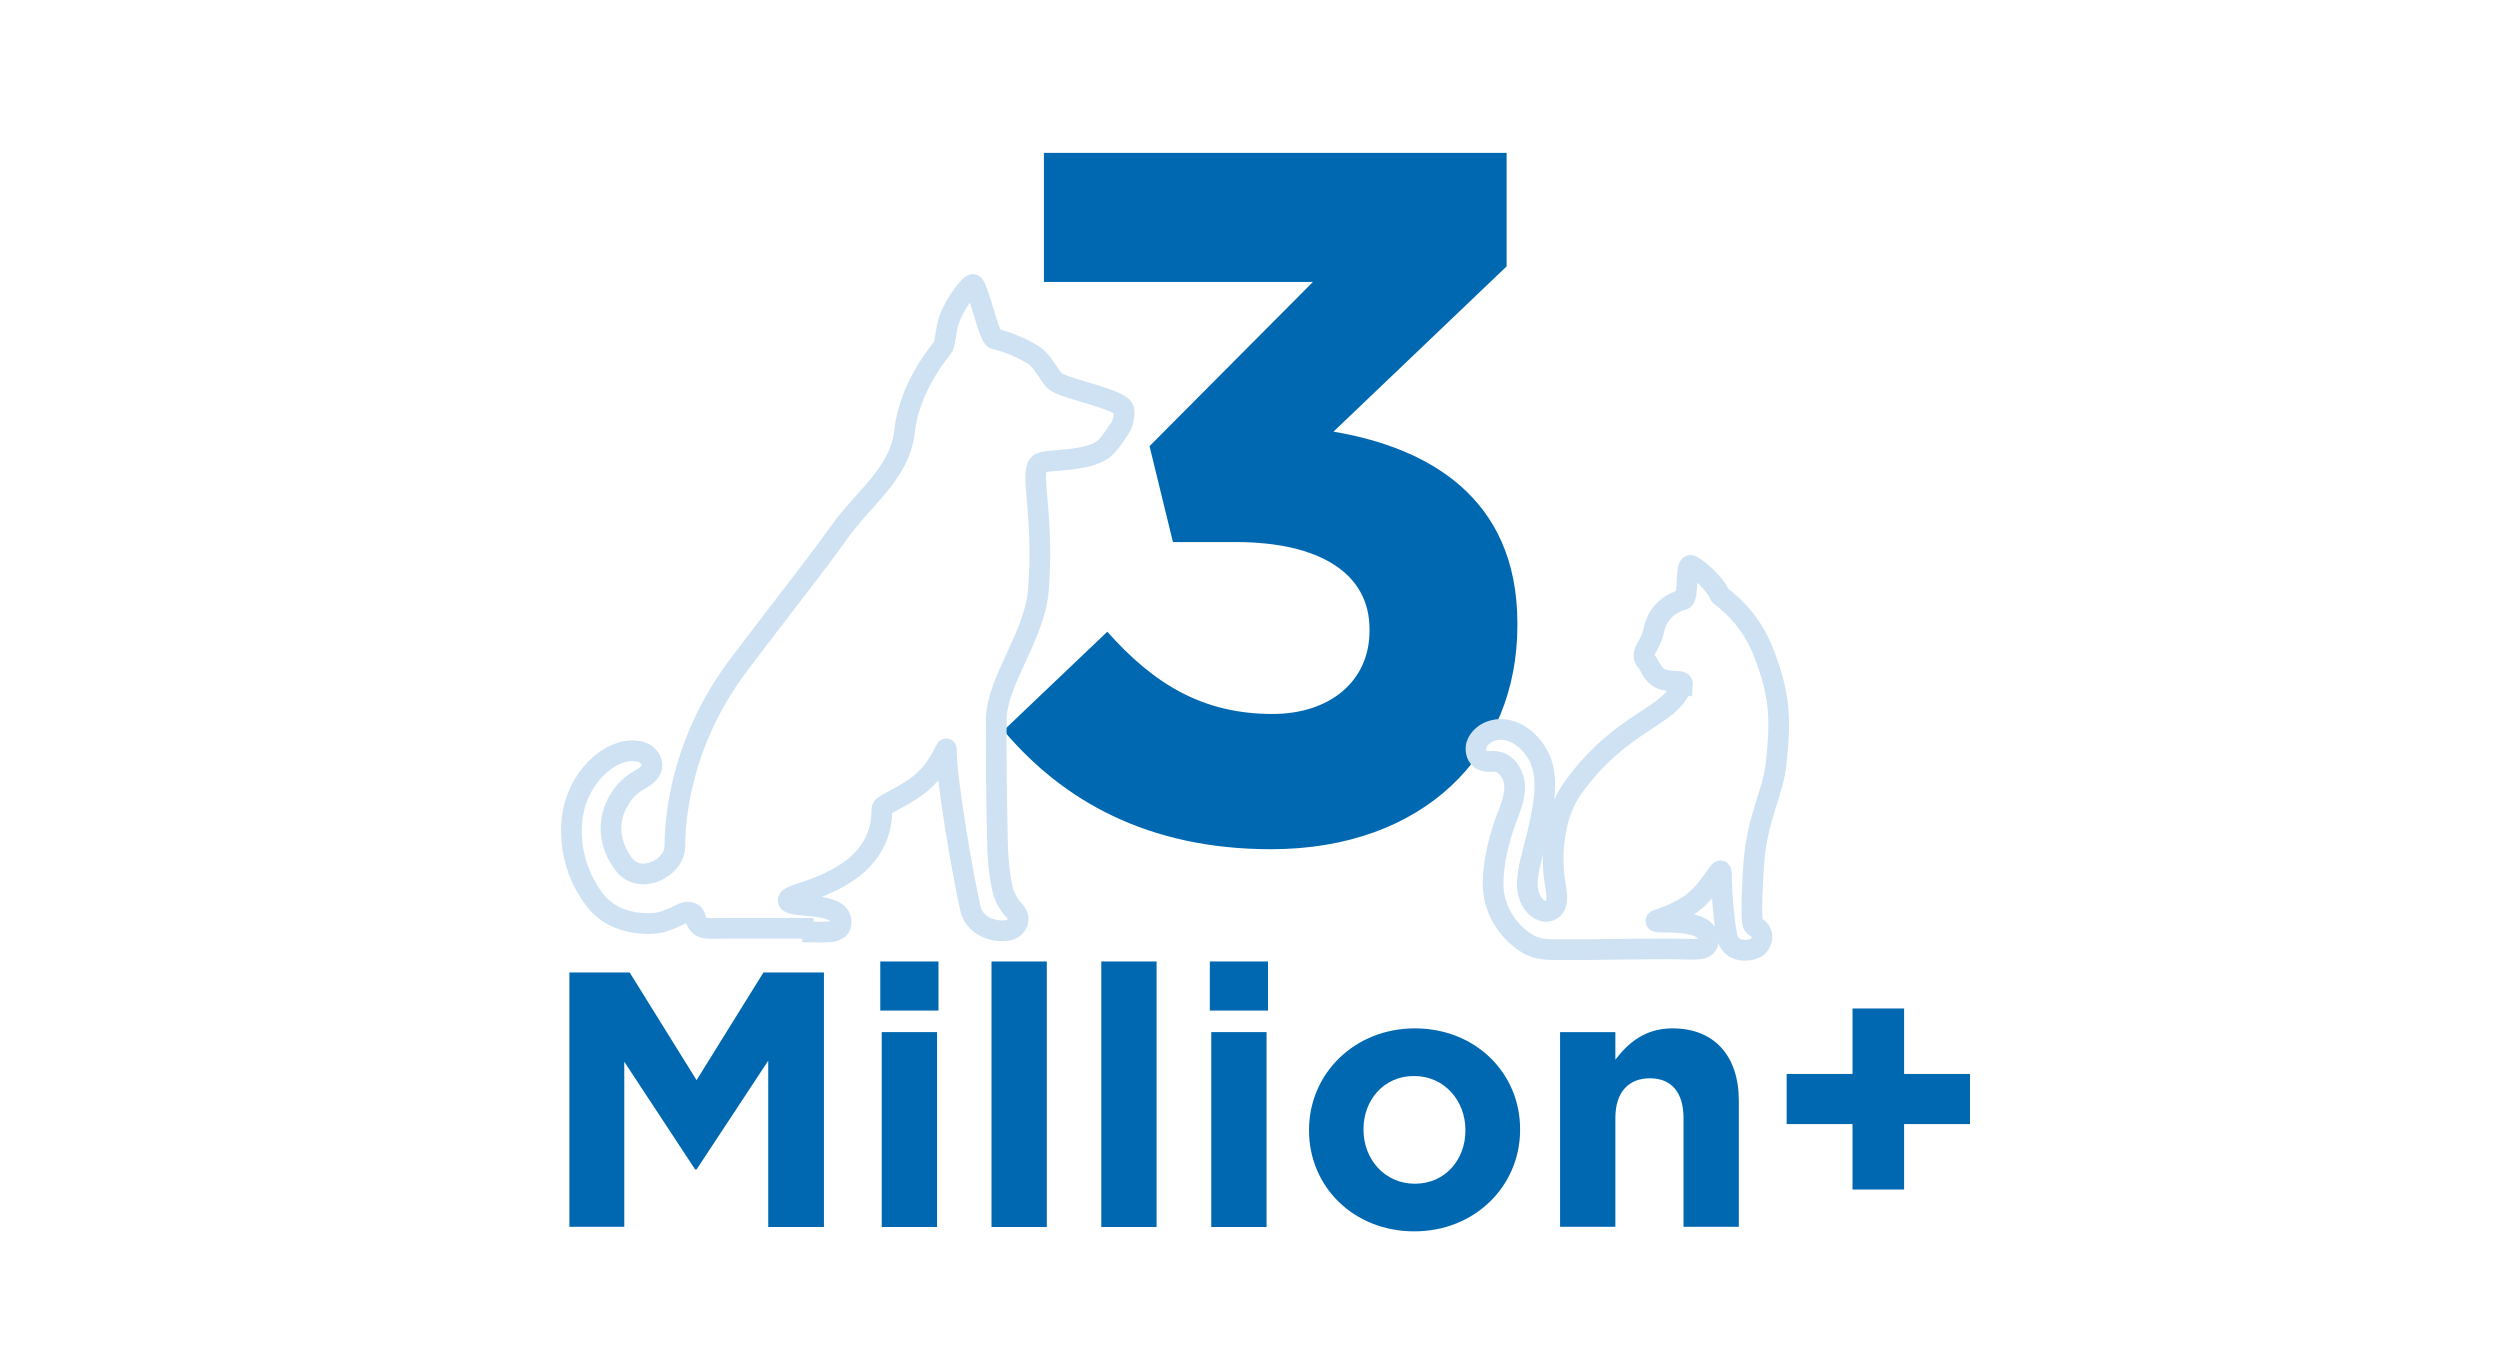 <svg id="Layer_2" xmlns="http://www.w3.org/2000/svg" viewBox="0 0 120.7 64.97">
  <defs>
    <style>
      .cls-1 {
        fill: #0067b1;
        stroke-width: 0px;
      }

      .cls-2 {
        fill: none;
        stroke: #cfe2f3;
        stroke-miterlimit: 10;
      }

      .cls-3 {
        isolation: isolate;
      }
    </style>
  </defs>
  <g class="cls-3">
    <g class="cls-3">
      <g class="cls-3">
        <g class="cls-3">
          <g class="cls-3">
            <g class="cls-3">
              <path class="cls-1" d="M27.48,46.95h2.92l3.23,5.2,3.23-5.2h2.92v12.29h-2.69v-8.03l-3.46,5.25h-.07l-3.42-5.2v7.97h-2.65v-12.29Z"></path>
              <path class="cls-1" d="M42.5,46.42h2.81v2.37h-2.81v-2.37ZM42.57,49.83h2.67v9.41h-2.67v-9.41Z"></path>
              <path class="cls-1" d="M47.87,46.42h2.67v12.82h-2.67v-12.82Z"></path>
              <path class="cls-1" d="M53.17,46.42h2.67v12.82h-2.67v-12.82Z"></path>
              <path class="cls-1" d="M58.41,46.42h2.81v2.37h-2.81v-2.37ZM58.48,49.83h2.67v9.41h-2.67v-9.41Z"></path>
              <path class="cls-1" d="M63.2,54.59v-.04c0-2.7,2.18-4.9,5.11-4.9s5.08,2.16,5.08,4.86v.04c0,2.71-2.18,4.9-5.11,4.9s-5.08-2.16-5.08-4.87ZM70.75,54.59v-.04c0-1.39-1-2.6-2.48-2.6s-2.44,1.18-2.44,2.56v.04c0,1.39,1,2.6,2.48,2.6s2.44-1.18,2.44-2.56Z"></path>
              <path class="cls-1" d="M75.32,49.83h2.67v1.33c.61-.79,1.41-1.51,2.76-1.51,2.02,0,3.2,1.33,3.2,3.49v6.09h-2.67v-5.25c0-1.26-.6-1.92-1.62-1.92s-1.67.65-1.67,1.92v5.25h-2.67v-9.41Z"></path>
              <path class="cls-1" d="M89.44,54.27h-3.18v-2.42h3.18v-3.16h2.49v3.16h3.18v2.42h-3.18v3.16h-2.49v-3.16Z"></path>
            </g>
          </g>
        </g>
      </g>
    </g>
  </g>
  <g class="cls-3">
    <g class="cls-3">
      <g class="cls-3">
        <g class="cls-3">
          <g class="cls-3">
            <g class="cls-3">
              <path class="cls-1" d="M48.45,35.27l5.01-4.77c2.27,2.55,4.63,3.97,7.98,3.97,2.74,0,4.68-1.56,4.68-4.01v-.09c0-2.69-2.41-4.2-6.47-4.2h-3.02l-1.13-4.63,7.89-7.93h-12.99v-6.23h22.34v5.48l-8.36,7.98c4.49.76,8.88,3.12,8.88,9.26v.09c0,6.23-4.53,10.81-11.9,10.81-5.95,0-10.06-2.36-12.89-5.71Z"></path>
            </g>
          </g>
        </g>
      </g>
    </g>
  </g>
  <path class="cls-2" d="M38.73,44.99c1.21,0,1.88.13,1.88-.48,0-1.05-2.59-.61-2.56-1.05.04-.28,1.16-.35,2.56-1.16,1.76-1.03,1.97-2.41,1.97-3.24,0-.2.44-.28,1.49-.96,1.31-.85,1.62-2.17,1.62-1.91,0,1.54.83,6.23,1.16,7.67.26,1.1,1.62,1.2,2,.99.26-.13.44-.48.18-.81-.18-.22-.5-.55-.63-1.12-.11-.48-.22-1.21-.24-2.22-.06-2.39-.07-4.6-.06-5.99.04-1.88,1.88-4.01,2.04-6.29.28-3.7-.48-5.7.07-6.05.35-.22,2.35-.04,3.13-.74.31-.28.64-.86.74-.97.11-.17.24-.59.18-.88-.09-.5-2.72-.97-3.27-1.34-.31-.22-.61-.99-1.08-1.29-.83-.51-1.65-.74-1.89-.79-.29-.07-.81-2.63-1.05-2.63-.15,0-.86.9-1.14,1.69-.17.48-.18,1.08-.29,1.31-.06.13-1.6,1.82-1.86,4.04-.22,2.1-1.97,3.24-3.18,4.95-1.08,1.53-2.57,3.38-4.78,6.31-2.96,3.88-3.13,7.72-3.14,8.84,0,1.03-1.67,1.89-2.46.86-.7-.92-.85-2.08-.24-3.09.18-.33.46-.63.79-.86.26-.18.59-.29.75-.61.11-.18.06-.42-.09-.61s-.33-.26-.53-.29c-1.03-.2-2.45.79-3,2.43-.48,1.54-.13,3.35.86,4.67.51.72,1.32,1.12,2.24,1.2.42.04.86.04,1.34-.15.55-.2.79-.44,1.07-.37.39.09.15.37.5.66.18.15.64.11.96.11h4.01v.15l-.04.02h0Z"></path>
  <path class="cls-2" d="M81.22,33.1c.13-.37-.63-.06-1.16-.4-.33-.22-.42-.63-.59-.79-.33-.39.24-.75.37-1.45.15-.81.72-1.32,1.42-1.51.28-.07.11-1.65.35-1.65.17,0,1.14.77,1.42,1.42.06.13,1.42.88,2.17,2.92.68,1.82.81,2.9.55,5.24-.15,1.42-.94,2.65-1.08,4.87-.06.72-.13,2.26-.06,2.78.04.24.17.17.35.39.24.31.04.74-.22.86-.22.11-1.07.28-1.32-.44-.09-.26-.29-1.58-.31-3.16,0-.59-.53.9-1.62,1.56-.92.59-1.67.66-1.53.75.13.11,2.5-.2,2.52.86,0,.64-.68.46-1.86.46-1.38,0-3.92.04-4.04.04h-1.51c-.83,0-1.2-.15-1.67-.53-.77-.61-1.29-1.56-1.31-2.54-.02-.96.2-1.91.48-2.79.24-.77.75-1.65.48-2.46-.11-.31-.35-.64-.7-.74-.29-.09-.66.07-.9-.17-.17-.15-.22-.4-.17-.64.11-.37.48-.64.83-.72.94-.24,1.86.53,2.24,1.38.44,1.01.17,2.33-.06,3.36-.15.72-.39,1.4-.5,2.13-.06.37-.09.77.04,1.12.2.63.79.94,1.14.63.26-.22.2-.72.15-.99-.11-.59-.15-1.14-.13-1.75.06-.99.26-2.17.99-3.16,2.35-3.22,4.67-3.33,5.2-4.87h.04,0Z"></path>
</svg>